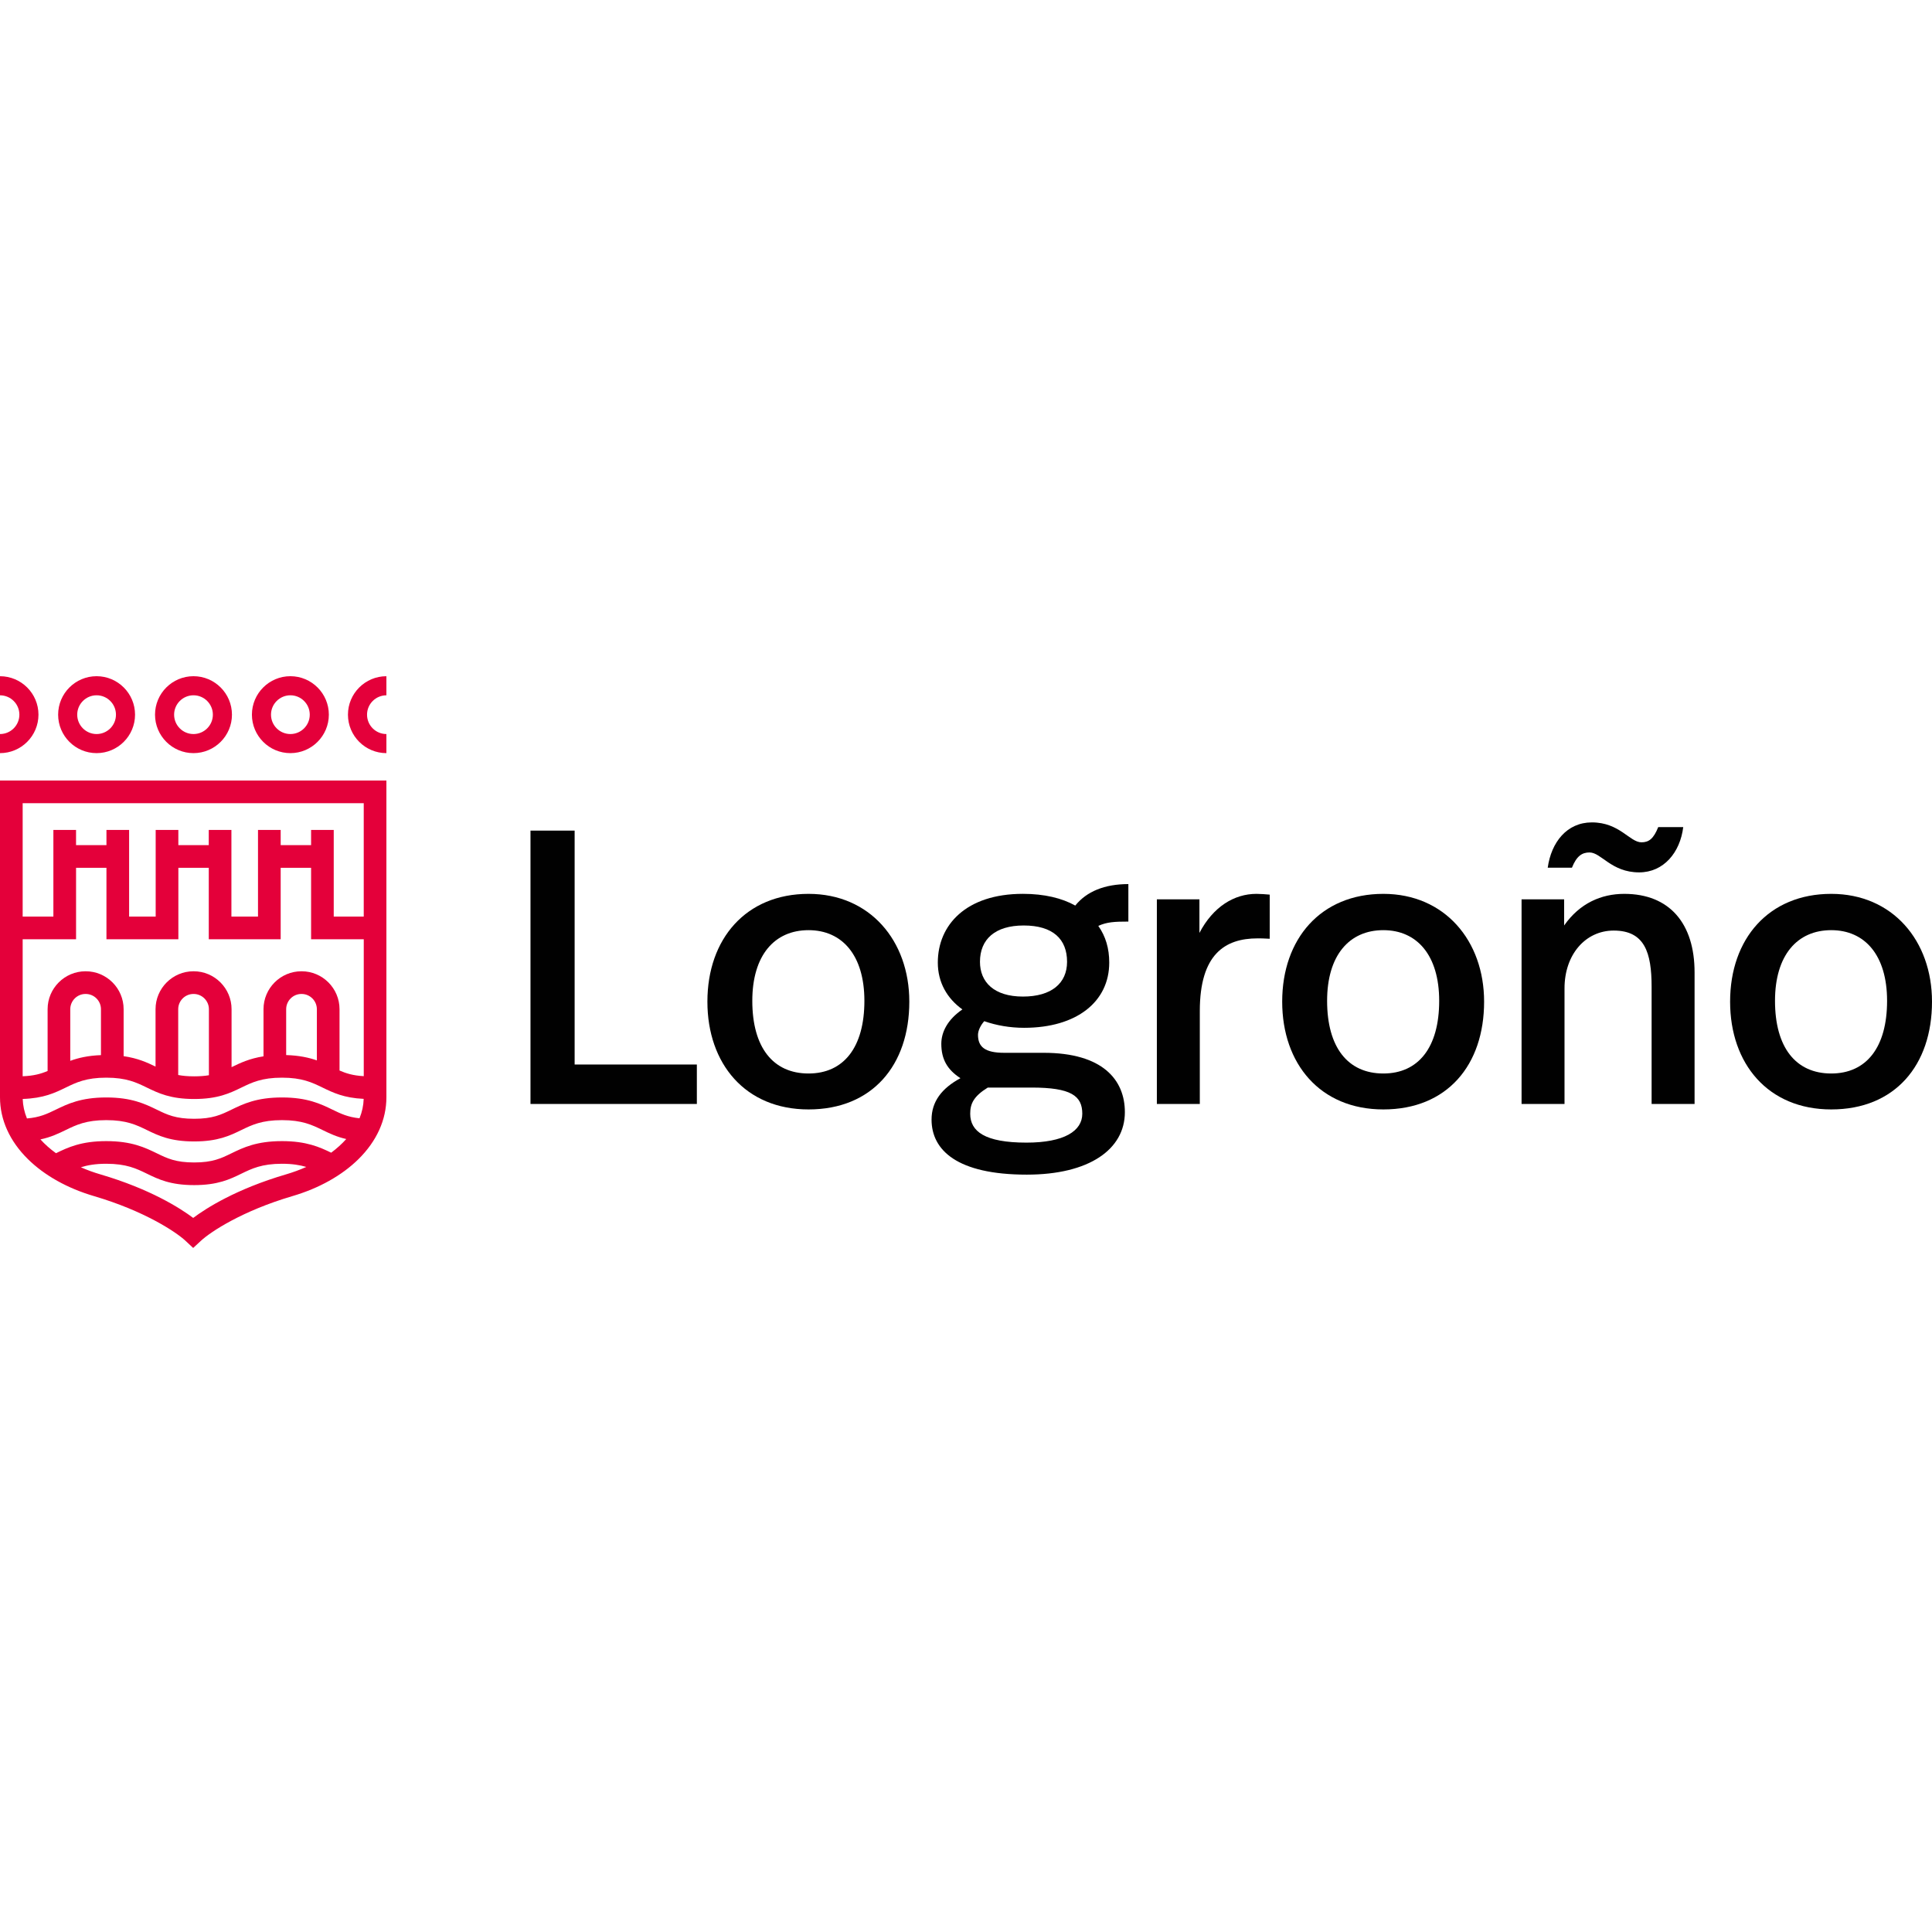 <svg xmlns="http://www.w3.org/2000/svg" width="100" height="100" viewBox="0 0 100 100" fill="none"><path d="M20 38.982C18.902 38.982 18.01 38.089 18.01 36.991C18.01 35.893 18.902 35.001 20 35.001V35.989C19.447 35.989 18.998 36.439 18.998 36.991C18.998 37.544 19.447 37.994 20 37.994V38.982Z" fill="#E4003A"></path><path d="M0 38.982V37.994C0.553 37.994 1.003 37.544 1.003 36.991C1.003 36.438 0.553 35.989 0 35.989V35.001C1.098 35.001 1.991 35.893 1.991 36.991C1.991 38.089 1.098 38.982 0 38.982Z" fill="#E4003A"></path><path d="M4.999 38.982C3.901 38.982 3.009 38.089 3.009 36.991C3.009 35.893 3.901 35 4.999 35C6.097 35 6.99 35.893 6.99 36.991C6.99 38.089 6.097 38.982 4.999 38.982ZM4.999 35.988C4.447 35.988 3.997 36.439 3.997 36.991C3.997 37.545 4.448 37.994 4.999 37.994C5.553 37.994 6.002 37.545 6.002 36.991C6.002 36.439 5.553 35.988 4.999 35.988Z" fill="#E4003A"></path><path d="M10.015 38.982C8.917 38.982 8.024 38.089 8.024 36.991C8.024 35.893 8.917 35 10.015 35C11.112 35 12.006 35.893 12.006 36.991C12.006 38.089 11.112 38.982 10.015 38.982ZM10.015 35.988C9.462 35.988 9.012 36.439 9.012 36.991C9.012 37.545 9.462 37.994 10.015 37.994C10.568 37.994 11.018 37.545 11.018 36.991C11.018 36.439 10.568 35.988 10.015 35.988Z" fill="#E4003A"></path><path d="M15.03 38.982C13.933 38.982 13.039 38.089 13.039 36.991C13.039 35.893 13.932 35 15.03 35C16.128 35 17.021 35.893 17.021 36.991C17.021 38.089 16.128 38.982 15.03 38.982ZM15.03 35.988C14.478 35.988 14.027 36.439 14.027 36.991C14.027 37.545 14.478 37.994 15.03 37.994C15.583 37.994 16.033 37.545 16.033 36.991C16.034 36.439 15.583 35.988 15.03 35.988Z" fill="#E4003A"></path><path d="M0 40.4V56.794C0 57.956 0.499 59.062 1.443 59.994C2.304 60.843 3.489 61.507 4.874 61.913C7.464 62.676 9.098 63.757 9.599 64.221L9.999 64.594L10.401 64.222C10.903 63.757 12.537 62.676 15.127 61.913C16.51 61.507 17.697 60.843 18.557 59.994C19.501 59.062 20 57.956 20 56.794V40.4H0ZM2.763 47.442H1.173V41.574H18.827V47.442H17.274V42.958H16.102V43.745H14.528V42.958H13.354V47.442H11.978V42.958H10.805V43.745H9.231V42.958H8.058V47.442H6.683V42.958H5.51V43.745H3.936V42.958H2.763V47.442ZM1.175 56.882C2.26 56.847 2.84 56.566 3.403 56.292C3.944 56.029 4.456 55.78 5.501 55.78C6.547 55.78 7.059 56.029 7.6 56.292C8.2 56.583 8.82 56.884 10.048 56.884C11.276 56.884 11.896 56.583 12.496 56.292C13.038 56.029 13.549 55.78 14.595 55.78C15.639 55.78 16.151 56.029 16.694 56.292C17.24 56.557 17.802 56.83 18.824 56.877C18.814 57.22 18.741 57.558 18.608 57.883C18.001 57.819 17.638 57.644 17.206 57.434C16.598 57.139 15.909 56.804 14.595 56.804C13.279 56.804 12.591 57.139 11.984 57.434C11.438 57.7 11.006 57.908 10.048 57.908C9.09 57.908 8.658 57.7 8.113 57.434C7.504 57.139 6.816 56.804 5.501 56.804C4.187 56.804 3.498 57.139 2.89 57.434C2.436 57.654 2.06 57.836 1.395 57.891C1.261 57.565 1.187 57.226 1.175 56.882ZM5.226 54.613C4.548 54.638 4.049 54.758 3.637 54.908V52.237C3.637 51.802 3.991 51.447 4.427 51.447H4.436C4.871 51.447 5.226 51.802 5.226 52.237L5.226 54.613ZM10.813 55.654C10.597 55.691 10.349 55.711 10.049 55.711C9.72 55.711 9.454 55.686 9.224 55.642V52.237C9.224 51.802 9.578 51.447 10.014 51.447H10.023C10.458 51.447 10.813 51.802 10.813 52.237V55.654ZM16.401 54.886C15.988 54.742 15.487 54.63 14.812 54.61V52.238C14.812 51.803 15.166 51.447 15.601 51.447H15.61C16.046 51.447 16.401 51.803 16.401 52.238V54.886ZM3.936 44.918H5.51V48.615H9.232V44.918H10.806V48.615H14.528V44.918H16.102V48.615H18.828V55.702C18.277 55.672 17.918 55.56 17.574 55.41V52.237C17.574 51.155 16.694 50.273 15.611 50.273H15.602C14.519 50.273 13.639 51.155 13.639 52.237V54.675C12.908 54.789 12.426 55.022 11.986 55.236V52.237C11.986 51.155 11.106 50.273 10.024 50.273H10.014C8.933 50.273 8.051 51.155 8.051 52.237V55.206C7.616 54.995 7.13 54.772 6.399 54.667V52.237C6.399 51.155 5.519 50.273 4.436 50.273H4.428C3.345 50.273 2.464 51.155 2.464 52.237V55.434C2.118 55.581 1.747 55.686 1.173 55.707V48.615H3.937V44.918H3.936ZM14.796 60.788C12.222 61.545 10.676 62.533 10 63.039C9.324 62.533 7.777 61.545 5.204 60.788C4.844 60.683 4.505 60.559 4.186 60.418C4.527 60.31 4.936 60.236 5.501 60.236C6.547 60.236 7.059 60.486 7.6 60.748C8.199 61.04 8.82 61.341 10.048 61.341C11.276 61.341 11.897 61.04 12.496 60.748C13.038 60.486 13.549 60.236 14.595 60.236C15.129 60.236 15.523 60.303 15.854 60.401C15.523 60.548 15.17 60.678 14.796 60.788ZM17.142 59.663C16.549 59.376 15.863 59.064 14.595 59.064C13.28 59.064 12.592 59.398 11.984 59.693C11.438 59.958 11.006 60.169 10.049 60.169C9.09 60.169 8.658 59.958 8.113 59.693C7.505 59.398 6.817 59.064 5.501 59.064C4.192 59.064 3.503 59.396 2.898 59.69C2.592 59.469 2.323 59.23 2.093 58.975C2.637 58.861 3.024 58.673 3.403 58.489C3.944 58.226 4.456 57.978 5.501 57.978C6.547 57.978 7.059 58.226 7.6 58.489C8.199 58.781 8.82 59.081 10.048 59.081C11.276 59.081 11.897 58.781 12.496 58.489C13.038 58.226 13.549 57.978 14.595 57.978C15.639 57.978 16.151 58.226 16.693 58.489C17.053 58.664 17.42 58.843 17.922 58.956C17.699 59.206 17.437 59.443 17.142 59.663Z" fill="#E4003A"></path><path d="M29.743 55.099H36.069V57.141H27.458V42.992H29.743V55.099Z" fill="#010101"></path><path d="M47.066 51.845C47.066 55.14 45.145 57.424 41.851 57.424C38.575 57.424 36.615 55.058 36.615 51.845C36.615 48.59 38.617 46.266 41.851 46.266C45.024 46.266 47.066 48.691 47.066 51.845ZM38.939 51.804C38.939 54.21 40.011 55.564 41.85 55.564C43.67 55.564 44.741 54.209 44.741 51.804C44.741 49.439 43.589 48.145 41.85 48.145C40.092 48.145 38.939 49.439 38.939 51.804Z" fill="#010101"></path><path d="M58.404 47.701C57.697 47.701 57.293 47.721 56.848 47.924C57.232 48.469 57.414 49.095 57.414 49.823C57.414 51.844 55.736 53.199 53.008 53.199C52.28 53.199 51.572 53.077 50.945 52.856C50.764 53.057 50.621 53.341 50.621 53.563C50.621 54.19 50.986 54.493 51.976 54.493H54.018C57.07 54.493 58.223 55.887 58.223 57.565C58.223 59.486 56.383 60.799 53.148 60.799C49.53 60.799 48.217 59.526 48.217 57.949C48.217 57.019 48.742 56.332 49.712 55.807C49.025 55.362 48.722 54.816 48.722 54.027C48.722 53.421 49.045 52.774 49.813 52.248C49.025 51.682 48.541 50.854 48.541 49.823C48.541 47.883 49.995 46.265 52.947 46.265C54.058 46.265 54.968 46.488 55.656 46.872C56.241 46.144 57.172 45.76 58.404 45.76V47.701H58.404ZM51.127 56.292C50.38 56.756 50.218 57.141 50.218 57.647C50.218 58.555 50.965 59.142 53.129 59.142C55.09 59.142 56.019 58.535 56.019 57.647C56.019 56.716 55.433 56.292 53.392 56.292H51.127ZM50.723 49.783C50.723 50.834 51.451 51.582 52.947 51.582C54.422 51.582 55.231 50.894 55.231 49.783C55.231 48.611 54.503 47.903 52.987 47.903C51.511 47.903 50.723 48.611 50.723 49.783Z" fill="#010101"></path><path d="M65.72 46.306V48.59C65.397 48.57 65.236 48.57 65.094 48.57C63.396 48.57 62.102 49.399 62.102 52.33V57.14H59.879V46.549H62.082V48.288C62.789 46.933 63.881 46.266 65.033 46.266C65.236 46.266 65.519 46.287 65.72 46.306Z" fill="#010101"></path><path d="M76.817 51.845C76.817 55.14 74.897 57.424 71.602 57.424C68.327 57.424 66.366 55.058 66.366 51.845C66.366 48.59 68.367 46.266 71.602 46.266C74.775 46.266 76.817 48.691 76.817 51.845ZM68.691 51.804C68.691 54.21 69.762 55.564 71.602 55.564C73.421 55.564 74.492 54.209 74.492 51.804C74.492 49.439 73.34 48.145 71.602 48.145C69.844 48.145 68.691 49.439 68.691 51.804Z" fill="#010101"></path><path d="M87.711 50.329V57.141H85.487V51.076C85.487 49.298 85.124 48.166 83.526 48.166C82.07 48.166 80.979 49.399 80.979 51.158V57.142H78.756V46.549H80.959V47.903C81.767 46.751 82.879 46.266 84.072 46.266C86.417 46.266 87.711 47.802 87.711 50.329ZM84.962 43.598C85.346 43.598 85.588 43.415 85.83 42.81H87.124C86.963 44.123 86.114 45.154 84.84 45.154C83.404 45.154 82.879 44.123 82.273 44.123C81.889 44.123 81.606 44.305 81.363 44.912H80.11C80.292 43.598 81.1 42.567 82.394 42.567C83.829 42.566 84.355 43.598 84.962 43.598Z" fill="#010101"></path><path d="M100 51.845C100 55.14 98.08 57.424 94.785 57.424C91.511 57.424 89.55 55.058 89.55 51.845C89.55 48.59 91.552 46.266 94.785 46.266C97.958 46.266 100 48.691 100 51.845ZM91.874 51.804C91.874 54.21 92.945 55.564 94.785 55.564C96.604 55.564 97.675 54.209 97.675 51.804C97.675 49.439 96.523 48.145 94.785 48.145C93.026 48.145 91.874 49.439 91.874 51.804Z" fill="#010101"></path></svg>